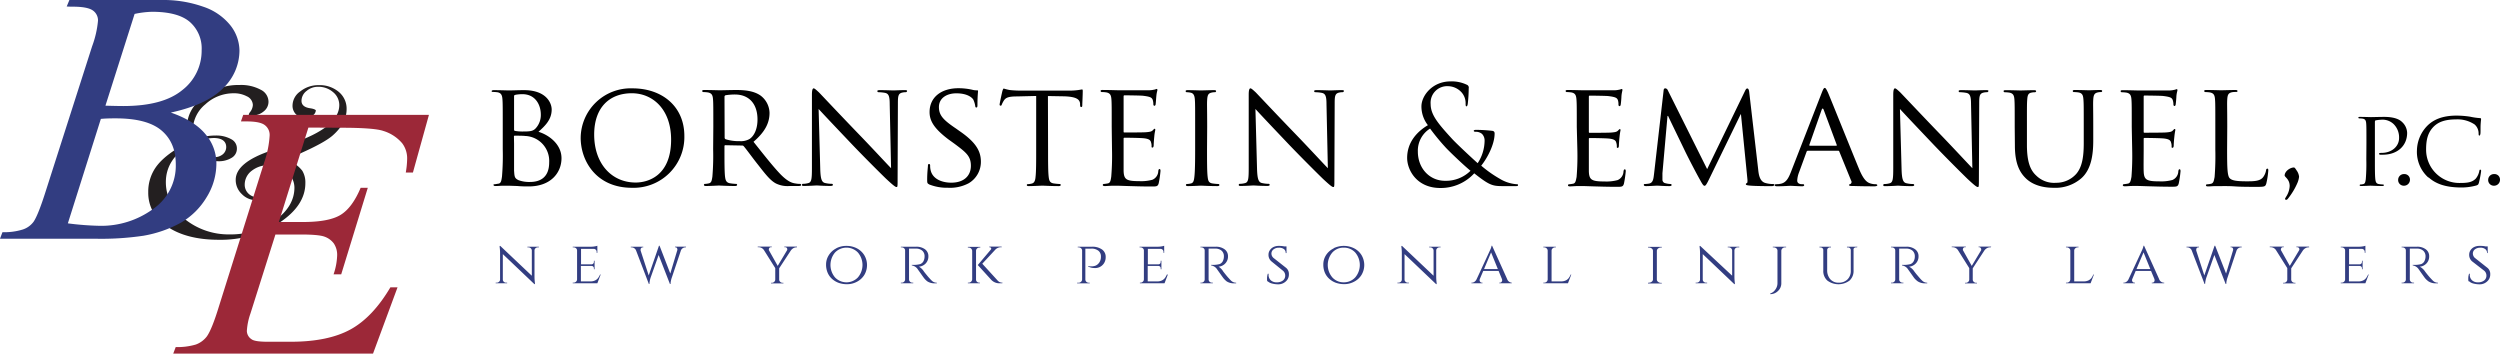 <?xml version="1.0" encoding="UTF-8"?> <svg xmlns="http://www.w3.org/2000/svg" viewBox="0 0 700 99"><defs><style>.cls-1{fill:#323d81;}.cls-2{fill:#231f20;}.cls-3{fill:#9c2838;}</style></defs><g id="Layer_2" data-name="Layer 2"><g id="Layer_1-2" data-name="Layer 1"><path d="M140.77,35.52c0-5.52,0-6.52-.08-7.65s-.29-1.88-1.5-2.05a12.31,12.31,0,0,0-1.25-.08c-.12,0-.29-.08-.29-.21s.17-.29.58-.29c1.67,0,4,.08,4.25.08.87,0,2.58-.08,4.29-.08,6.12,0,7.7,3.55,7.7,5.43,0,2.8-1.83,4.56-3.7,6.23,2.79.84,6.45,3.39,6.45,7.4s-2.95,7.9-9.2,7.9c-.67,0-2,0-3.17-.12L142.48,52c-.08,0-.75,0-1.5,0s-1.62.09-2.21.09c-.37,0-.58-.09-.58-.3s.08-.2.29-.2.79-.13,1.13-.17c.7-.13.79-.92.95-2a72.12,72.12,0,0,0,.21-7.69Zm3.17.75c0,.25.08.34.25.38a11.3,11.3,0,0,0,2.25.17c2,0,2.83-.09,3.58-.92a5.48,5.48,0,0,0,1.41-3.81c0-2.71-1.5-5.72-5.16-5.72a11.05,11.05,0,0,0-1.87.16c-.34.09-.46.17-.46.38Zm0,3.93c0,2.76,0,7,0,7.57.12,1.71.12,2.13,1.25,2.68a8.72,8.72,0,0,0,3.21.5c2.41,0,5.37-.92,5.37-5.48a7,7,0,0,0-6.79-7.4c-.46-.08-2.29-.08-2.87-.08-.13,0-.21.08-.21.25Zm33.18-15.46c8.25,0,14.5,5.05,14.5,13.33a14.21,14.21,0,0,1-14.7,14.51c-10,0-14.33-7.57-14.33-14A14,14,0,0,1,177.12,24.74ZM178,51.11c3.29,0,9.91-1.75,9.91-12,0-8.52-5.16-13-11-13-6.13,0-10.54,3.85-10.54,11.58C166.38,45.93,171.34,51.11,178,51.11Zm21.73-15.59c0-5.52,0-6.52-.08-7.65s-.29-1.8-1.5-2a9.93,9.93,0,0,0-1.25-.09.35.35,0,0,1-.29-.29c0-.21.17-.29.58-.29,1.67,0,4.12.08,4.33.08.38,0,3.46-.08,4.58-.08,2.34,0,4.92.21,6.83,1.54a6.24,6.24,0,0,1,2.54,4.85c0,2.64-1.08,5.19-4.49,8.11,3,3.77,5.53,7,7.66,9.2,2,2,3.16,2.34,4.08,2.47a7,7,0,0,0,1.29.12.32.32,0,0,1,.33.29c0,.21-.2.3-.87.3h-2.29a7.42,7.42,0,0,1-3.92-.71c-1.58-.84-2.91-2.55-5-5.23-1.54-1.92-3.17-4.22-4-5.18a.56.56,0,0,0-.5-.21l-4.66-.09c-.17,0-.25.09-.25.3v.83c0,3.43,0,6.19.16,7.65.13,1.05.34,1.72,1.46,1.89a13.9,13.9,0,0,0,1.63.16.26.26,0,0,1,.29.29c0,.17-.17.3-.59.3-2,0-4.33-.13-4.49-.13s-2.5.13-3.63.13c-.37,0-.58-.09-.58-.3a.28.28,0,0,1,.29-.29,5.59,5.59,0,0,0,1.13-.16c.7-.17.79-.84.95-1.89a72.12,72.12,0,0,0,.21-7.69Zm3.17,3a.51.51,0,0,0,.25.46,12.44,12.44,0,0,0,4,.54,4.8,4.8,0,0,0,2.75-.62c1.24-.84,2.2-2.72,2.2-5.44,0-4.43-2.41-7-6.33-7a16.23,16.23,0,0,0-2.62.21.45.45,0,0,0-.29.42Zm26.77,8.74c.08,2.92.42,3.8,1.42,4a8.47,8.47,0,0,0,1.83.21.28.28,0,0,1,.29.29c0,.21-.25.3-.67.3-2.08,0-3.54-.13-3.87-.13s-1.87.13-3.54.13c-.37,0-.58,0-.58-.3a.28.28,0,0,1,.29-.29,5.64,5.64,0,0,0,1.5-.21c.92-.25,1-1.21,1-4.43V26.53c0-1.42.21-1.79.5-1.79s1,.71,1.42,1.08c.58.59,5.91,6.27,11.57,12.13,3.63,3.76,7.54,8,8.67,9.15l-.38-17.81c0-2.3-.25-3.09-1.37-3.3a11.24,11.24,0,0,0-1.79-.17.3.3,0,0,1-.3-.33c0-.21.3-.25.71-.25,1.67,0,3.42.08,3.83.08s1.63-.08,3.13-.08c.37,0,.66,0,.66.25a.41.41,0,0,1-.41.33,3.89,3.89,0,0,0-.88.09c-1.21.25-1.29,1-1.29,3.09l-.08,20.82c0,2.34,0,2.55-.29,2.55s-.75-.29-2.79-2.18c-.38-.33-5.67-5.56-9.54-9.61-4.25-4.47-8.37-8.82-9.5-10.07Zm30.48,4.35c-.5-.25-.54-.38-.54-1.34,0-1.76.17-3.18.21-3.76,0-.38.08-.59.29-.59s.33.13.33.42a5.11,5.11,0,0,0,.13,1.29c.58,2.6,3.33,3.52,5.79,3.52,3.62,0,5.49-2,5.49-4.73s-1.37-3.76-4.62-6.19L265.52,39c-3.95-3-5.24-5.14-5.24-7.61,0-4.18,3.29-6.69,8.12-6.69a17.62,17.62,0,0,1,3.79.42,4.63,4.63,0,0,0,1.29.17c.29,0,.37,0,.37.25s-.16,1.34-.16,3.76c0,.55-.05.8-.3.8s-.29-.17-.33-.46a6.52,6.52,0,0,0-.54-1.76c-.25-.42-1.46-1.75-4.75-1.75-2.66,0-4.87,1.33-4.87,3.84,0,2.26,1.12,3.56,4.75,6l1,.71c4.45,3.05,6,5.52,6,8.57a6.94,6.94,0,0,1-3.42,6.06,11.13,11.13,0,0,1-5.83,1.26A13.42,13.42,0,0,1,260.11,51.62Zm33.31-9.83c0,3.43,0,6.23.17,7.69.12,1.05.29,1.72,1.41,1.89a14.71,14.71,0,0,0,1.67.16.26.26,0,0,1,.29.29c0,.17-.16.3-.58.3-2,0-4.33-.13-4.54-.13s-2.71.13-3.79.13c-.42,0-.58-.09-.58-.3a.25.25,0,0,1,.29-.25,5,5,0,0,0,1.08-.16c.75-.17,1-.88,1.08-1.93.17-1.46.17-4.26.17-7.69V26.87L284.8,27c-2.29,0-3.16.29-3.7,1.13a6.18,6.18,0,0,0-.59,1.13c-.08.29-.21.33-.37.33a.27.27,0,0,1-.25-.29c0-.38.71-3.55.79-3.84s.25-.67.37-.67a12.55,12.55,0,0,0,1.63.41c1,.13,2.45.17,2.87.17h13.83a17.06,17.06,0,0,0,2.62-.17c.54-.08.88-.16,1-.16s.17.21.17.42c0,1.08-.13,3.63-.13,4.05s-.16.46-.33.46-.25-.13-.29-.63l0-.37c-.13-1.09-.92-1.88-4.42-2l-4.58-.08Zm17.82-6.27c0-5.52,0-6.52-.08-7.65s-.29-1.8-1.5-2a9.93,9.93,0,0,0-1.25-.09.35.35,0,0,1-.29-.29c0-.21.17-.29.58-.29,1.67,0,4,.08,4.25.08s7.91,0,8.75,0,1.37-.17,1.66-.21a2.42,2.42,0,0,1,.5-.16c.13,0,.17.16.17.33s-.21.67-.29,1.67c-.05.34-.13,1.92-.21,2.34,0,.17-.17.38-.34.38s-.29-.17-.29-.46a4,4,0,0,0-.2-1.25c-.26-.59-.63-.84-2.63-1.09-.62-.09-4.87-.13-5.29-.13-.16,0-.21.13-.21.38v9.66c0,.25,0,.37.21.37.46,0,5.29,0,6.12-.08s1.42-.13,1.8-.5.41-.46.54-.46.2.08.2.29-.2.79-.29,2c-.08.71-.16,2-.16,2.3s-.09.67-.34.67-.25-.12-.25-.33a3.27,3.27,0,0,0-.16-1.17c-.13-.5-.46-.92-1.88-1.09-1-.13-4.91-.17-5.54-.17a.22.22,0,0,0-.25.25v3c0,1.21,0,5.35,0,6.06.09,2.39.75,2.85,4.38,2.85a12,12,0,0,0,3.66-.38,2.71,2.71,0,0,0,1.67-2.47c.08-.41.16-.54.37-.54s.25.29.25.54a29.16,29.16,0,0,1-.5,3.43c-.25.92-.62.92-2,.92-2.75,0-4.87-.08-6.37-.12s-2.5-.09-3-.09c-.08,0-.79,0-1.58,0s-1.54.09-2.13.09c-.37,0-.58-.09-.58-.3a.28.28,0,0,1,.29-.29,11,11,0,0,0,1.13-.16c.7-.13.79-.84.95-1.89a72.12,72.12,0,0,0,.21-7.69Zm26.69,6.27c0,3.43,0,6.23.17,7.69.12,1.05.25,1.72,1.33,1.89a15.6,15.6,0,0,0,1.67.16.28.28,0,0,1,.29.29c0,.17-.17.3-.58.3-2,0-4.42-.13-4.58-.13s-2.5.13-3.63.13c-.37,0-.58-.09-.58-.3a.28.28,0,0,1,.29-.29,5.59,5.59,0,0,0,1.13-.16c.7-.17.83-.84.95-1.89.17-1.46.21-4.26.21-7.69V35.52c0-5.52,0-6.52-.08-7.65s-.38-1.75-1.17-1.92a5.91,5.91,0,0,0-1.12-.13.3.3,0,0,1-.29-.29c0-.21.16-.29.58-.29,1.21,0,3.5.08,3.71.08s2.54-.08,3.66-.08c.42,0,.58.08.58.29a.34.34,0,0,1-.29.29,3.72,3.72,0,0,0-.91.09c-1,.21-1.21.71-1.3,2s0,2.13,0,7.65Zm14,5.48c.09,2.92.42,3.8,1.42,4a8.53,8.53,0,0,0,1.83.21.28.28,0,0,1,.29.29c0,.21-.25.3-.66.3-2.08,0-3.54-.13-3.88-.13s-1.87.13-3.54.13c-.37,0-.58,0-.58-.3a.29.29,0,0,1,.29-.29,5.64,5.64,0,0,0,1.5-.21c.92-.25,1-1.21,1-4.43V26.53c0-1.42.21-1.79.5-1.79s1,.71,1.42,1.08c.58.59,5.91,6.27,11.58,12.13,3.62,3.76,7.53,8,8.66,9.15l-.38-17.81c0-2.3-.25-3.09-1.37-3.3a11.24,11.24,0,0,0-1.79-.17.29.29,0,0,1-.29-.33c0-.21.29-.25.71-.25,1.66,0,3.41.08,3.83.08s1.62-.08,3.12-.08c.37,0,.67,0,.67.25a.42.42,0,0,1-.42.33,3.77,3.77,0,0,0-.87.09c-1.21.25-1.3,1-1.3,3.09l-.08,20.82c0,2.34,0,2.55-.29,2.55s-.75-.29-2.79-2.18c-.37-.33-5.66-5.56-9.54-9.61-4.25-4.47-8.37-8.82-9.49-10.07ZM394,44.22c0-4.45,2.85-7.42,5.81-9.17A8.53,8.53,0,0,1,398,29.79c0-3,3.07-7,8.15-7a9.82,9.82,0,0,1,4.59.95.86.86,0,0,1,.5,1,41.1,41.1,0,0,1-.27,4.38c-.11.57-.23.65-.38.65s-.22-.16-.22-.73a4.55,4.55,0,0,0-1.18-3.23,5.23,5.23,0,0,0-3.79-1.68,4.63,4.63,0,0,0-4.82,5c0,3,2.05,5.44,6,9.75,1.29,1.41,6,5.79,7.17,6.81a11.66,11.66,0,0,0,1.94-6.32,2.66,2.66,0,0,0-.72-1.87,2.7,2.7,0,0,0-1.86-.6c-.23,0-.46-.08-.46-.27s.31-.27.61-.27a42.11,42.11,0,0,1,4.55.27c.57.08.68.38.68.76,0,3.09-2.08,6.93-3.75,9A33.49,33.49,0,0,0,420,50.09a10.45,10.45,0,0,0,4.52,1.48c.34,0,.53,0,.53.27s-.3.27-.65.27h-3.71c-2.81,0-3.72-.27-7.9-3.58a12.71,12.71,0,0,1-9.48,4.11C396.62,52.64,394,47.54,394,44.22Zm17.72,3.58c-2.13-1.75-5.88-5.37-6.87-6.43A63.52,63.52,0,0,1,400.42,36,7.27,7.27,0,0,0,397,42.43c0,4.76,3.34,8.19,7.59,8.19A9.75,9.75,0,0,0,411.76,47.8ZM441.5,35.52c0-5.52,0-6.52-.09-7.65s-.29-1.8-1.5-2a9.77,9.77,0,0,0-1.24-.09.35.35,0,0,1-.3-.29c0-.21.17-.29.59-.29,1.66,0,4,.08,4.25.08s7.91,0,8.74,0,1.37-.17,1.67-.21a2.24,2.24,0,0,1,.5-.16c.12,0,.16.16.16.33S454.07,26,454,27c0,.34-.12,1.92-.21,2.34,0,.17-.16.38-.33.38s-.29-.17-.29-.46A3.78,3.78,0,0,0,453,28c-.25-.59-.63-.84-2.62-1.09-.63-.09-4.88-.13-5.29-.13-.17,0-.21.13-.21.38v9.66c0,.25,0,.37.21.37.46,0,5.29,0,6.12-.08s1.41-.13,1.79-.5.42-.46.54-.46.21.08.21.29a18.51,18.51,0,0,0-.29,2c-.09.71-.17,2-.17,2.3s-.08.67-.33.67-.25-.12-.25-.33a3.09,3.09,0,0,0-.17-1.17c-.12-.5-.46-.92-1.87-1.09-1-.13-4.92-.17-5.54-.17a.22.22,0,0,0-.25.25v3c0,1.21,0,5.35,0,6.06.08,2.39.75,2.85,4.37,2.85a12.08,12.08,0,0,0,3.67-.38,2.72,2.72,0,0,0,1.66-2.47c.09-.41.17-.54.38-.54s.25.29.25.54a31.46,31.46,0,0,1-.5,3.43c-.25.92-.63.92-2,.92-2.75,0-4.88-.08-6.38-.12s-2.49-.09-3-.09c-.09,0-.8,0-1.59,0s-1.54.09-2.12.09c-.38,0-.58-.09-.58-.3a.28.28,0,0,1,.29-.29,10.78,10.78,0,0,0,1.12-.16c.71-.13.79-.84,1-1.89a72.12,72.12,0,0,0,.21-7.69Zm50.8,12c.13,1.26.38,3.18,1.88,3.68a7.75,7.75,0,0,0,2.37.33c.17,0,.29.09.29.25s-.33.34-.75.34c-.83,0-4.91,0-6.25-.17-.87-.08-1-.21-1-.37a.32.32,0,0,1,.25-.3c.21,0,.25-.58.17-1.25L487.47,32h-.08l-8.83,18.14c-.75,1.55-1,1.88-1.29,1.88s-.54-.33-1.25-1.63c-1-1.75-3.37-6.31-4.29-8.23-1.08-2.26-4-8.24-4.67-9.7h-.16l-1.42,16.05c0,.55,0,1.21,0,1.8a1,1,0,0,0,.88,1,5.73,5.73,0,0,0,1.41.21.31.31,0,0,1,.29.25c0,.25-.25.34-.66.34-1.38,0-3.13-.13-3.42-.13s-2.08.13-3.08.13c-.38,0-.63-.09-.63-.34s.17-.25.38-.25a7.35,7.35,0,0,0,1.08-.12c1.21-.21,1.25-1.51,1.42-2.85l2.66-23.2c0-.37.21-.62.42-.62a.83.83,0,0,1,.75.54L478,47.35l10.66-22c.17-.33.33-.58.58-.58s.46.29.54,1ZM510.08,26c.46-1.17.62-1.38.87-1.38s.5.5.88,1.29c.66,1.51,6.54,16.18,8.78,21.58,1.34,3.17,2.34,3.63,3.13,3.88a5,5,0,0,0,1.45.21c.21,0,.46.09.46.29s-.41.3-.83.3-3.25,0-5.79-.09c-.71,0-1.29,0-1.29-.25s.08-.16.25-.25a.66.66,0,0,0,.33-1L515,42.42c-.08-.17-.12-.21-.33-.21h-8.45a.39.39,0,0,0-.38.29l-2.08,5.69a7.43,7.43,0,0,0-.54,2.38c0,.71.62,1,1.25,1h.33c.29,0,.37.13.37.29s-.2.3-.54.3c-.87,0-2.87-.13-3.29-.13s-2.2.13-3.7.13c-.46,0-.71-.09-.71-.3a.33.33,0,0,1,.33-.29c.25,0,.79,0,1.09-.08,1.66-.21,2.37-1.46,3.08-3.26Zm4.08,14.8c.16,0,.16-.09.12-.25l-3.62-9.74c-.21-.55-.42-.55-.62,0l-3.42,9.74c0,.16,0,.25.13.25Zm18.28,6.52c.08,2.92.41,3.8,1.41,4a8.55,8.55,0,0,0,1.84.21.29.29,0,0,1,.29.29c0,.21-.25.3-.67.3-2.08,0-3.54-.13-3.87-.13s-1.88.13-3.54.13c-.38,0-.59,0-.59-.3a.29.29,0,0,1,.3-.29,5.69,5.69,0,0,0,1.5-.21c.91-.25,1-1.21,1-4.43V26.53c0-1.42.21-1.79.5-1.79s1,.71,1.41,1.08c.59.59,5.92,6.27,11.58,12.13,3.62,3.76,7.54,8,8.66,9.15l-.37-17.81c0-2.3-.25-3.09-1.38-3.3a11.14,11.14,0,0,0-1.79-.17.29.29,0,0,1-.29-.33c0-.21.29-.25.71-.25,1.66,0,3.41.08,3.83.08s1.62-.08,3.12-.08c.38,0,.67,0,.67.25a.42.42,0,0,1-.42.33,3.81,3.81,0,0,0-.87.09c-1.21.25-1.29,1-1.29,3.09l-.09,20.82c0,2.34,0,2.55-.29,2.55s-.75-.29-2.79-2.18c-.37-.33-5.66-5.56-9.53-9.61-4.25-4.47-8.37-8.82-9.5-10.07Zm31.68-11.75c0-5.52,0-6.52-.08-7.65s-.29-1.8-1.5-2a9.8,9.8,0,0,0-1.25-.09.35.35,0,0,1-.29-.29c0-.21.17-.29.58-.29,1.67,0,3.88.08,4.21.08s2.62-.08,3.71-.08c.41,0,.62.08.62.29a.35.35,0,0,1-.33.29,4,4,0,0,0-.92.09c-1,.16-1.16.79-1.25,2s-.08,2.13-.08,7.65v5c0,5.14,1.12,7.27,2.71,8.69a7.11,7.11,0,0,0,5.45,1.92,7.49,7.49,0,0,0,5.66-2.5c1.71-2,2.09-5,2.09-8.62V35.52c0-5.52,0-6.52-.09-7.65s-.25-1.8-1.45-2a10.07,10.07,0,0,0-1.25-.09.3.3,0,0,1-.29-.29c0-.21.16-.29.58-.29,1.62,0,3.75.08,4,.08s2-.08,3.08-.08c.41,0,.58.08.58.29a.3.3,0,0,1-.29.29,4,4,0,0,0-.92.09c-1,.21-1.21.79-1.29,2s0,2.13,0,7.65v3.81c0,3.84-.5,8.15-3.42,10.66A11.08,11.08,0,0,1,575,52.58c-1.21,0-5-.09-7.62-2.51-1.79-1.67-3.21-4.14-3.21-9.32Zm32.77,0c0-5.52,0-6.52-.08-7.65s-.29-1.8-1.5-2a9.8,9.8,0,0,0-1.25-.09.35.35,0,0,1-.29-.29c0-.21.17-.29.58-.29,1.67,0,4,.08,4.25.08s7.91,0,8.75,0,1.37-.17,1.66-.21a2.63,2.63,0,0,1,.5-.16c.13,0,.17.16.17.33s-.21.67-.29,1.67c0,.34-.13,1.92-.21,2.34,0,.17-.17.38-.33.38s-.29-.17-.29-.46a4.06,4.06,0,0,0-.21-1.25c-.25-.59-.63-.84-2.63-1.09-.62-.09-4.87-.13-5.29-.13-.16,0-.2.13-.2.38v9.66c0,.25,0,.37.2.37.46,0,5.29,0,6.13-.08s1.41-.13,1.79-.5.41-.46.54-.46.21.08.21.29a18.51,18.51,0,0,0-.29,2c-.09.71-.17,2-.17,2.3s-.08.67-.34.67-.25-.12-.25-.33a3.27,3.27,0,0,0-.16-1.17c-.13-.5-.46-.92-1.88-1.09-1-.13-4.91-.17-5.53-.17a.22.22,0,0,0-.25.25v3c0,1.21-.05,5.35,0,6.06.08,2.39.75,2.85,4.37,2.85a12,12,0,0,0,3.66-.38,2.71,2.71,0,0,0,1.67-2.47c.08-.41.17-.54.37-.54s.25.29.25.54a29.16,29.16,0,0,1-.5,3.43c-.25.92-.62.92-2,.92-2.74,0-4.87-.08-6.37-.12s-2.5-.09-3-.09c-.08,0-.79,0-1.58,0s-1.54.09-2.12.09c-.38,0-.59-.09-.59-.3a.29.29,0,0,1,.29-.29,11,11,0,0,0,1.13-.16c.71-.13.79-.84,1-1.89a75.71,75.71,0,0,0,.2-7.69Zm26.7,6.36c0,5.22.08,7.35.75,8s2,.84,4.87.84c1.91,0,3.54-.05,4.41-1.09a4.4,4.4,0,0,0,.88-2c0-.25.16-.46.37-.46s.25.17.25.55a22.82,22.82,0,0,1-.54,3.55c-.25.84-.38,1-2.33,1-2.63,0-4.67,0-6.37-.12s-2.92-.09-4-.09c-.17,0-.79,0-1.5,0s-1.54.09-2.12.09c-.38,0-.59-.09-.59-.3a.28.28,0,0,1,.29-.29,5.5,5.5,0,0,0,1.13-.16c.71-.17.79-.84,1-1.89a75.71,75.71,0,0,0,.2-7.69V35.52c0-5.52,0-6.52-.08-7.65s-.29-1.8-1.5-2a9.93,9.93,0,0,0-1.25-.09.35.35,0,0,1-.29-.29c0-.21.17-.29.58-.29,1.67,0,4,.08,4.17.08s2.91-.08,4-.08c.37,0,.58.08.58.29s-.17.25-.29.25-.79,0-1.21.08c-1.08.21-1.29.76-1.37,2s0,2.13,0,7.65Zm16.11,7.23c0-1.17,1.5-2.26,2.58-2.26.21,0,.33.13.75.79a3.62,3.62,0,0,1,.71,1.8,6.11,6.11,0,0,1-.42,1.63,19,19,0,0,1-2.67,4.47.84.84,0,0,1-.54.38.31.31,0,0,1-.29-.29c0-.17.21-.42.29-.59a6,6,0,0,0,1-3C641.11,50.15,639.7,49.61,639.7,49.11Zm22.9-9c0-4,0-4.71-.06-5.53s-.21-1.3-1.08-1.42a8.51,8.51,0,0,0-.91-.06.25.25,0,0,1-.21-.21c0-.15.12-.21.42-.21,1.21,0,2.86.06,3.07.06.58,0,2.56-.06,3.77-.06,3.4,0,4.6,1.05,5,1.45A4.29,4.29,0,0,1,674,37.19c0,3.68-2.77,6.13-6.83,6.13a6.44,6.44,0,0,1-.76,0,.29.29,0,0,1-.27-.24c0-.21.15-.27.7-.27,2.85,0,4.9-1.82,4.9-4.14a5.24,5.24,0,0,0-1.5-3.9,4.51,4.51,0,0,0-3.59-1.24,8.93,8.93,0,0,0-1.47.18c-.15,0-.21.22-.21.49V44.62c0,2.48,0,4.5.12,5.56.09.75.24,1.24,1,1.36a9.81,9.81,0,0,0,1.18.12.2.2,0,0,1,.21.21c0,.12-.12.21-.42.21-1.45,0-3.2-.09-3.32-.09s-1.8.09-2.61.09c-.27,0-.42-.06-.42-.21a.2.2,0,0,1,.21-.21,3.78,3.78,0,0,0,.81-.12c.51-.12.57-.61.69-1.36a52.82,52.82,0,0,0,.15-5.56Zm8.88,10.24a1.62,1.62,0,0,1,1.65-1.66,1.55,1.55,0,0,1,1.66,1.57A1.67,1.67,0,0,1,673.1,52,1.58,1.58,0,0,1,671.48,50.33Zm8.48-.67a9.63,9.63,0,0,1-3.22-7.61,10.16,10.16,0,0,1,3-7c1.6-1.54,4-2.75,8.07-2.75a24.93,24.93,0,0,1,3.85.31,18.82,18.82,0,0,0,2.71.39c.27,0,.33.12.33.27s-.06.51-.12,1.45,0,2.27-.06,2.63-.15.54-.3.54-.21-.18-.21-.54a3.34,3.34,0,0,0-1.12-2.57,8.62,8.62,0,0,0-5.2-1.42c-3.41,0-5,.91-6,1.78-2,1.82-2.38,4.11-2.38,6.71a9.31,9.31,0,0,0,9.54,9.31c2,0,3.31-.16,4.36-1.21a4.74,4.74,0,0,0,1-2.15c.06-.27.09-.36.27-.36s.24.18.24.36a27.35,27.35,0,0,1-.63,3.3c-.15.48-.21.57-.67.75a15.68,15.68,0,0,1-4.78.57C684.72,52.41,682,51.48,680,49.66Zm16.73.67a1.62,1.62,0,0,1,1.65-1.66A1.54,1.54,0,0,1,700,50.24,1.66,1.66,0,0,1,698.32,52,1.58,1.58,0,0,1,696.69,50.33Z"></path><path class="cls-1" d="M150.59,69.26a.93.93,0,0,0-.64.24.83.83,0,0,0-.29.61v7.26a14,14,0,0,0,.12,1.88l0,.31h-.15l-8.84-8.41v7.11a.83.83,0,0,0,.27.63.94.94,0,0,0,.67.26H142v.17h-3.21v-.17h.29a.93.93,0,0,0,.66-.26.81.81,0,0,0,.28-.63V71a13,13,0,0,0-.12-1.86l0-.27.19,0,8.82,8.34V70.11a.94.94,0,0,0-.95-.85h-.29v-.18h3.21v.18Zm10,9.89a1,1,0,0,0,.69-.27.88.88,0,0,0,.3-.63V70.14a.82.82,0,0,0-.29-.63,1,1,0,0,0-.7-.25h-.23v-.18h5a6.33,6.33,0,0,0,1.22-.1,3.7,3.7,0,0,0,.68-.17v2l-.19,0v-.26a.89.89,0,0,0-.23-.61.82.82,0,0,0-.62-.26h-3.53v4.33h2.91a.62.62,0,0,0,.51-.2.76.76,0,0,0,.18-.51V73h.19V75.4h-.19v-.23a.65.65,0,0,0-.35-.64,1,1,0,0,0-.29-.07h-3v4.33h2.67a2.86,2.86,0,0,0,1.31-.27,2.41,2.41,0,0,0,.82-.65,5.42,5.42,0,0,0,.57-1h.17l-.93,2.44h-6.9v-.17Zm31.46-9.89H192a1.37,1.37,0,0,0-1.39,1l-2.47,7.37a6.24,6.24,0,0,0-.39,1.89h-.17l-3.16-8.12-2.21,6.23a7,7,0,0,0-.37,1.89h-.16l-3.56-9.33a1.39,1.39,0,0,0-1.36-.93h-.14v-.18h3.5v.18H180a.58.58,0,0,0-.62.56,1.12,1.12,0,0,0,0,.36l2.26,6.94,2.87-8.31.17,0,3,7.78,1.9-6.33a1.23,1.23,0,0,0,.09-.43.74.74,0,0,0-.14-.39.5.5,0,0,0-.46-.2H189v-.18h3.11Zm31.09,0H223a1.74,1.74,0,0,0-.88.24,2.41,2.41,0,0,0-.68.63l-3.27,5v3.14a.89.89,0,0,0,.29.65,1,1,0,0,0,.7.27h.2v.17h-3.48v-.17h.2a1,1,0,0,0,.7-.27.89.89,0,0,0,.29-.65V75.07l-3.14-5a1.8,1.8,0,0,0-1.57-.85h-.2v-.18h3.94v.18h-.2a.51.51,0,0,0-.47.2.64.64,0,0,0-.15.35,1,1,0,0,0,0,.26l2.48,4.42,2.63-4.4a.66.66,0,0,0,.05-.28.61.61,0,0,0-.14-.35.54.54,0,0,0-.48-.2h-.21v-.18h3.55Zm11,.26a6.16,6.16,0,0,1,2.87-.67,6.24,6.24,0,0,1,2.89.67,5.29,5.29,0,0,1,2.08,1.9A5.4,5.4,0,0,1,242,77a5.29,5.29,0,0,1-2.08,1.9,5.83,5.83,0,0,1-2.69.68,7,7,0,0,1-2.43-.39,5.8,5.8,0,0,1-1.83-1.1,5,5,0,0,1-1.22-1.7,5.74,5.74,0,0,1-.45-2.36,4.83,4.83,0,0,1,.77-2.59A5.25,5.25,0,0,1,234.2,69.52Zm-.32,8.17a4.42,4.42,0,0,0,6.38,0,5.37,5.37,0,0,0,0-7,4.44,4.44,0,0,0-6.38,0,5.4,5.4,0,0,0,0,7Zm21.61-8.08h-.9v8.62a.92.92,0,0,0,.47.8,1,1,0,0,0,.49.12h.23v.17h-3.48v-.17h.24a.94.94,0,0,0,.67-.27.86.86,0,0,0,.28-.63V70.14a.84.84,0,0,0-.28-.63,1,1,0,0,0-.67-.25h-.24v-.18h4.26a4,4,0,0,1,2.53.74,2.36,2.36,0,0,1,.92,1.93,2.83,2.83,0,0,1-.74,2,2.92,2.92,0,0,1-1.91.92A3.86,3.86,0,0,1,258.68,76s.18.25.59.75.72.89,1,1.17a8.27,8.27,0,0,0,.6.64,2,2,0,0,0,1.44.6v.17h-.52a3.68,3.68,0,0,1-2.11-.53,4.81,4.81,0,0,1-1-1c-.07-.09-.36-.49-.86-1.2l-.81-1.14a2.44,2.44,0,0,0-1.71-1.14v-.17a7.48,7.48,0,0,0,2.39-.21,1.94,1.94,0,0,0,.77-.61,2.83,2.83,0,0,0,.42-1.5,2.07,2.07,0,0,0-.61-1.61,2.6,2.6,0,0,0-1.65-.61Zm18.76,9.54h.18v.17H271v-.17h.2a1,1,0,0,0,.7-.27,1,1,0,0,0,.31-.65v-8a1,1,0,0,0-1-.92H271v-.18h3.48v.18h-.2a1,1,0,0,0-.85.44.81.81,0,0,0-.14.46v8.09a.81.81,0,0,0,.3.63A1,1,0,0,0,274.25,79.15Zm6.45.17h-.63a3.11,3.11,0,0,1-2.49-1l-3.74-4.11,3.65-4.32a.36.36,0,0,0,.06-.45.46.46,0,0,0-.43-.21H277v-.18h3.46v.18h-.07a2.19,2.19,0,0,0-1.64.61l-3.71,4,4.21,4.61a2,2,0,0,0,.63.53,2.2,2.2,0,0,0,.85.17Zm24-4.84a3.27,3.27,0,0,0,.71.1l.53,0a4,4,0,0,0,.58-.11,2,2,0,0,0,.68-.3,2.56,2.56,0,0,0,1-1.4,2.81,2.81,0,0,0,.12-.92,2,2,0,0,0-.71-1.64,3,3,0,0,0-2-.59h-1.65v8.63a.88.88,0,0,0,.49.8,1,1,0,0,0,.49.12h.24v.17h-3.52v-.17H302a1,1,0,0,0,.69-.27.88.88,0,0,0,.3-.63V70.16a.89.89,0,0,0-.3-.65,1,1,0,0,0-.69-.25h-.24v-.18h4a4.64,4.64,0,0,1,2.83.79,2.49,2.49,0,0,1,1,2.11,3.1,3.1,0,0,1-.44,1.68,2.92,2.92,0,0,1-2.68,1.39,4,4,0,0,1-1.77-.41Zm14.67,4.67a.93.93,0,0,0,.68-.27.88.88,0,0,0,.3-.63V70.14a.82.82,0,0,0-.29-.63,1,1,0,0,0-.69-.25h-.24v-.18h5a6.33,6.33,0,0,0,1.22-.1,3.7,3.7,0,0,0,.68-.17v2l-.18,0v-.26a.85.85,0,0,0-.24-.61.82.82,0,0,0-.61-.26h-3.54v4.33h2.91a.65.65,0,0,0,.52-.2.8.8,0,0,0,.17-.51V73h.19V75.4h-.19v-.23a.65.65,0,0,0-.35-.64,1,1,0,0,0-.29-.07h-3v4.33h2.67a2.93,2.93,0,0,0,1.32-.27,2.46,2.46,0,0,0,.81-.65,5.42,5.42,0,0,0,.57-1H327l-.93,2.44h-6.9v-.17Zm20-9.54h-.9v8.62a.92.92,0,0,0,.47.8,1.06,1.06,0,0,0,.5.12h.22v.17h-3.48v-.17h.24a.94.94,0,0,0,.67-.27.82.82,0,0,0,.28-.63V70.14a.81.81,0,0,0-.28-.63,1,1,0,0,0-.67-.25h-.24v-.18h4.27a4,4,0,0,1,2.52.74,2.34,2.34,0,0,1,.93,1.93,2.8,2.8,0,0,1-.75,2,2.89,2.89,0,0,1-1.9.92,3.85,3.85,0,0,1,1.3,1.33s.19.25.59.75.72.89,1,1.17a8.27,8.27,0,0,0,.6.64,2,2,0,0,0,1.45.6v.17h-.53a3.68,3.68,0,0,1-2.11-.53,5.31,5.31,0,0,1-1-1c-.07-.09-.36-.49-.86-1.2l-.81-1.14a2.44,2.44,0,0,0-1.71-1.14v-.17a7.48,7.48,0,0,0,2.39-.21,1.87,1.87,0,0,0,.77-.61,2.83,2.83,0,0,0,.42-1.5,2.07,2.07,0,0,0-.61-1.61,2.6,2.6,0,0,0-1.65-.61Zm15.51,9.14a4.55,4.55,0,0,1-.05-.83,4.15,4.15,0,0,1,.22-1.28h.21c0,.1,0,.21,0,.31a2,2,0,0,0,.6,1.51,2.32,2.32,0,0,0,1.68.59,2.72,2.72,0,0,0,1.75-.52,1.68,1.68,0,0,0,.63-1.35,1.75,1.75,0,0,0-.62-1.37L356,73.18a2.34,2.34,0,0,1-.82-1.88,2.19,2.19,0,0,1,.37-1.23,2.58,2.58,0,0,1,1-.89,3.39,3.39,0,0,1,1.54-.33,7.41,7.41,0,0,1,1.57.15h.56l0,1.86H360a1.33,1.33,0,0,0-.49-1.11,2.23,2.23,0,0,0-1.41-.39,2.31,2.31,0,0,0-1.51.47A1.46,1.46,0,0,0,356,71a1.63,1.63,0,0,0,.67,1.29L360.11,75a2.21,2.21,0,0,1,.78,1.8,2.55,2.55,0,0,1-.87,2,3.05,3.05,0,0,1-2.14.81,6.74,6.74,0,0,1-1.66-.21A2.83,2.83,0,0,1,354.94,78.75Zm18.56-9.23a6.52,6.52,0,0,1,5.76,0,5.22,5.22,0,0,1,2.08,1.9,5.4,5.4,0,0,1,0,5.56,5.22,5.22,0,0,1-2.08,1.9,5.8,5.8,0,0,1-2.69.68,6.94,6.94,0,0,1-2.42-.39,5.59,5.59,0,0,1-1.83-1.1,4.93,4.93,0,0,1-1.23-1.7,5.75,5.75,0,0,1-.44-2.36,4.74,4.74,0,0,1,.77-2.59A5.22,5.22,0,0,1,373.5,69.52Zm-.31,8.17a4.2,4.2,0,0,0,3.18,1.36,4.28,4.28,0,0,0,3.2-1.36,5.37,5.37,0,0,0,0-7,4.27,4.27,0,0,0-3.2-1.35,4.19,4.19,0,0,0-3.18,1.35,5.37,5.37,0,0,0,0,7Zm30-8.43a.93.93,0,0,0-.64.24.83.83,0,0,0-.29.61v7.26a14,14,0,0,0,.12,1.88l0,.31h-.15l-8.84-8.41v7.11a.83.83,0,0,0,.27.63.94.94,0,0,0,.67.26h.28v.17h-3.21v-.17h.29a.93.93,0,0,0,.66-.26.81.81,0,0,0,.28-.63V71a13,13,0,0,0-.12-1.86l0-.27.19,0,8.82,8.34V70.11a.94.94,0,0,0-.95-.85h-.29v-.18h3.21v.18Zm20.09,9.89h.13v.17h-3.48v-.17h.14a.59.59,0,0,0,.49-.22.74.74,0,0,0,.17-.42,1.07,1.07,0,0,0-.07-.39l-.93-2.26h-4.3l-.94,2.21a1.35,1.35,0,0,0-.08.42.7.7,0,0,0,.17.43.59.59,0,0,0,.51.23h.13v.17H412v-.17h.13a1.28,1.28,0,0,0,.73-.25,1.81,1.81,0,0,0,.6-.74q3.72-8,3.87-8.36a3.81,3.81,0,0,0,.31-1h.15l4.2,9.31A1.48,1.48,0,0,0,423.29,79.15Zm-7.63-3.81h3.87l-1.9-4.67Zm16.84,3.81a1,1,0,0,0,.69-.27.91.91,0,0,0,.29-.63V70.18a.89.89,0,0,0-.31-.65,1,1,0,0,0-.71-.27h-.2v-.18h3.52v.18h-.21a1,1,0,0,0-.7.27.85.85,0,0,0-.3.65v8.61h2.65a3,3,0,0,0,1.33-.27,2.41,2.41,0,0,0,.82-.65,4.92,4.92,0,0,0,.55-1h.17l-.93,2.44h-6.9v-.17Zm29.33,0a1.22,1.22,0,0,0,.79-.27.82.82,0,0,0,.34-.65v-8a.8.8,0,0,0-.34-.65,1.24,1.24,0,0,0-.81-.27h-.22v-.18h3.84v.18h-.22a1.24,1.24,0,0,0-.79.25.87.87,0,0,0-.37.63v8.11a.82.82,0,0,0,.36.63,1.25,1.25,0,0,0,.8.27h.22l0,.17h-3.86v-.17Zm24.87-9.89a.93.93,0,0,0-.64.24.86.86,0,0,0-.29.61v7.26a14,14,0,0,0,.12,1.88l0,.31h-.15l-8.84-8.41v7.11a.83.83,0,0,0,.27.63,1,1,0,0,0,.67.26h.29v.17h-3.22v-.17h.29a1,1,0,0,0,.67-.26.83.83,0,0,0,.27-.63V71a13,13,0,0,0-.12-1.86l0-.27.18,0L485,77.19V70.11a.89.89,0,0,0-.31-.61.93.93,0,0,0-.64-.24h-.29v-.18H487v.18Zm13.31,0a1.07,1.07,0,0,0-.95.46,1,1,0,0,0-.16.46v9.14a2.9,2.9,0,0,1-.92,2.14,3,3,0,0,1-2.19.9v-.18a2.68,2.68,0,0,0,1.43-1.09,3,3,0,0,0,.6-1.77V70.11a.9.9,0,0,0-.35-.61,1.21,1.21,0,0,0-.76-.24h-.2l0-.18h3.74v.18Zm20.1,0h-.25a.78.78,0,0,0-.7.35A.74.74,0,0,0,519,70v5.75a3.64,3.64,0,0,1-1.13,2.81,5.2,5.2,0,0,1-6.21,0,3.55,3.55,0,0,1-1.14-2.79V70a.66.66,0,0,0-.24-.52.84.84,0,0,0-.58-.21h-.25v-.18h3.23v.18h-.26a.84.84,0,0,0-.57.21.66.66,0,0,0-.24.52v5.54a3.81,3.81,0,0,0,.84,2.61,3,3,0,0,0,2.38,1,3.35,3.35,0,0,0,2.46-.91,3.27,3.27,0,0,0,.93-2.47V70a.74.74,0,0,0-.25-.53.8.8,0,0,0-.57-.2h-.25v-.18h2.92Zm12.69.35h-.9v8.62a.91.91,0,0,0,.48.8,1,1,0,0,0,.49.12h.22l0,.17h-3.48v-.17h.23a.94.94,0,0,0,.68-.27.86.86,0,0,0,.28-.63V70.14a.84.84,0,0,0-.28-.63,1,1,0,0,0-.68-.25h-.23v-.18h4.26a3.92,3.92,0,0,1,2.52.74,2.34,2.34,0,0,1,.93,1.93,2.8,2.8,0,0,1-.75,2,2.89,2.89,0,0,1-1.9.92A3.86,3.86,0,0,1,536,76s.18.25.58.75l1,1.17c.25.28.45.49.61.64a2,2,0,0,0,1.44.6v.17h-.53a3.66,3.66,0,0,1-2.1-.53,5.09,5.09,0,0,1-1.06-1l-.85-1.2-.81-1.14a2.43,2.43,0,0,0-1.72-1.14v-.17a7.52,7.52,0,0,0,2.4-.21,1.83,1.83,0,0,0,.76-.61,2.75,2.75,0,0,0,.43-1.5,2.11,2.11,0,0,0-.61-1.61,2.6,2.6,0,0,0-1.65-.61Zm24.73-.35h-.21a1.73,1.73,0,0,0-.87.24,2.32,2.32,0,0,0-.69.63l-3.26,5v3.14a.85.85,0,0,0,.29.65,1,1,0,0,0,.69.27h.21v.17H550.2v-.17h.21a1,1,0,0,0,.69-.27.85.85,0,0,0,.29-.65V75.07l-3.14-5a1.8,1.8,0,0,0-1.56-.85h-.21v-.18h3.95v.18h-.21a.54.54,0,0,0-.47.2.69.69,0,0,0-.14.35,1,1,0,0,0,0,.26l2.48,4.42,2.64-4.4a.87.87,0,0,0,0-.28.64.64,0,0,0-.15-.35.52.52,0,0,0-.48-.2H554v-.18h3.55Zm21.31,9.89a1,1,0,0,0,.69-.27.91.91,0,0,0,.29-.63V70.18a.89.89,0,0,0-.31-.65,1,1,0,0,0-.71-.27h-.2v-.18h3.52v.18h-.21a1,1,0,0,0-.7.27.85.85,0,0,0-.3.65v8.61h2.65a3,3,0,0,0,1.33-.27,2.41,2.41,0,0,0,.82-.65,4.92,4.92,0,0,0,.55-1h.17l-.93,2.44h-6.9v-.17Zm27.13,0h.14v.17h-3.48v-.17h.13a.59.59,0,0,0,.5-.22.72.72,0,0,0,.16-.42,1.32,1.32,0,0,0-.06-.39l-.94-2.26h-4.3l-.93,2.21a1.14,1.14,0,0,0-.09.42.76.76,0,0,0,.17.43.62.62,0,0,0,.51.23h.14v.17h-3.25v-.17h.14a1.23,1.23,0,0,0,.72-.25,1.74,1.74,0,0,0,.6-.74q3.74-8,3.88-8.36a5,5,0,0,0,.31-1h.15l4.2,9.31A1.46,1.46,0,0,0,606,79.15Zm-7.63-3.81h3.88l-1.9-4.67Zm29.5-6.08h-.12a1.38,1.38,0,0,0-1.39,1l-2.46,7.37a6.24,6.24,0,0,0-.39,1.89h-.17l-3.16-8.12-2.21,6.23a7,7,0,0,0-.38,1.89h-.15l-3.57-9.33a1.37,1.37,0,0,0-1.36-.93h-.13v-.18h3.5v.18h-.14a.61.61,0,0,0-.47.18.63.63,0,0,0-.16.38,1.49,1.49,0,0,0,0,.36l2.26,6.94,2.87-8.31.17,0,3.05,7.78,1.9-6.33a1.2,1.2,0,0,0,.08-.43.72.72,0,0,0-.13-.39.51.51,0,0,0-.46-.2h-.14v-.18h3.11Zm18.86,0h-.2a1.68,1.68,0,0,0-.87.24,2.32,2.32,0,0,0-.69.63l-3.27,5v3.14a.89.89,0,0,0,.29.65,1,1,0,0,0,.7.27h.2v.17h-3.48v-.17h.21a1,1,0,0,0,.69-.27.89.89,0,0,0,.29-.65V75.07l-3.14-5a1.8,1.8,0,0,0-1.57-.85h-.2v-.18h3.94v.18h-.2a.52.52,0,0,0-.47.2.61.61,0,0,0-.14.35,1,1,0,0,0,0,.26l2.48,4.42,2.63-4.4a.67.67,0,0,0,.06-.28.64.64,0,0,0-.15-.35.53.53,0,0,0-.48-.2h-.21v-.18h3.55Zm9.08,9.89a1,1,0,0,0,.69-.27.91.91,0,0,0,.29-.63V70.14a.79.79,0,0,0-.29-.63,1,1,0,0,0-.69-.25h-.24v-.18h5a6.44,6.44,0,0,0,1.23-.1,3.52,3.52,0,0,0,.67-.17v2l-.18,0v-.26a.85.85,0,0,0-.24-.61.8.8,0,0,0-.61-.26h-3.54v4.33h2.91a.64.64,0,0,0,.52-.2.76.76,0,0,0,.18-.51V73h.18V75.4h-.18v-.23a.64.64,0,0,0-.36-.64,1,1,0,0,0-.29-.07h-3v4.33h2.67a2.93,2.93,0,0,0,1.32-.27,2.27,2.27,0,0,0,.81-.65,5.42,5.42,0,0,0,.57-1h.17l-.93,2.44h-6.9v-.17Zm20-9.54h-.9v8.62a.91.91,0,0,0,.48.8,1,1,0,0,0,.49.12h.22l0,.17h-3.49v-.17h.24a.92.92,0,0,0,.67-.27.82.82,0,0,0,.28-.63V70.14a.81.81,0,0,0-.28-.63,1,1,0,0,0-.67-.25h-.24v-.18h4.27a3.92,3.92,0,0,1,2.52.74,2.34,2.34,0,0,1,.93,1.93,2.8,2.8,0,0,1-.75,2,2.89,2.89,0,0,1-1.9.92A3.86,3.86,0,0,1,679,76s.18.25.58.75.73.89,1,1.17.45.49.61.64a2,2,0,0,0,1.44.6v.17h-.53a3.66,3.66,0,0,1-2.1-.53,5.09,5.09,0,0,1-1.06-1l-.86-1.2-.8-1.14a2.45,2.45,0,0,0-1.72-1.14v-.17a7.52,7.52,0,0,0,2.4-.21,1.83,1.83,0,0,0,.76-.61,2.84,2.84,0,0,0,.43-1.5,2.08,2.08,0,0,0-.62-1.61,2.55,2.55,0,0,0-1.64-.61Zm15.52,9.14a3.76,3.76,0,0,1-.05-.83,3.87,3.87,0,0,1,.22-1.28h.2c0,.1,0,.21,0,.31a2,2,0,0,0,.61,1.51,2.3,2.3,0,0,0,1.67.59,2.7,2.7,0,0,0,1.75-.52,1.68,1.68,0,0,0,.63-1.35,1.78,1.78,0,0,0-.61-1.37l-3.4-2.63a2.37,2.37,0,0,1-.82-1.88,2.27,2.27,0,0,1,.37-1.23,2.54,2.54,0,0,1,1-.89,3.36,3.36,0,0,1,1.54-.33A7.24,7.24,0,0,1,696,69h.56l0,1.86h-.18a1.33,1.33,0,0,0-.5-1.11,2.19,2.19,0,0,0-1.41-.39,2.33,2.33,0,0,0-1.51.47A1.47,1.47,0,0,0,692.4,71a1.65,1.65,0,0,0,.66,1.29L696.49,75a2.21,2.21,0,0,1,.78,1.8,2.55,2.55,0,0,1-.87,2,3,3,0,0,1-2.13.81,6.82,6.82,0,0,1-1.67-.21A2.79,2.79,0,0,1,691.33,78.75Z"></path><path class="cls-2" d="M97.05,30.58a6.09,6.09,0,0,0-2.16-4.82,8.3,8.3,0,0,0-5.65-1.92,8.07,8.07,0,0,0-5.17,1.76,4.87,4.87,0,0,0-2.16,3.9,3.35,3.35,0,0,0,1,2.54,3.58,3.58,0,0,0,2.67,1,3.19,3.19,0,0,0,2-.72,1.83,1.83,0,0,0,.85-1.4c0-.1-.31-.43-1.66-.62-2-.31-2.35-1.3-2.35-2.09a3.51,3.51,0,0,1,1.44-2.76,4.87,4.87,0,0,1,3.21-1.15,6.2,6.2,0,0,1,4.14,1.46A4.67,4.67,0,0,1,95,29.39c0,4.22-4.44,7.79-13.57,10.89l-5.68,1.94C69.3,44.4,66,47.13,66,50.35a5.38,5.38,0,0,0,1.72,4,5.57,5.57,0,0,0,4.1,1.7,4.46,4.46,0,0,0,2.51-.67,1.87,1.87,0,0,0,1-1.43c0-.18,0-.23,0-.23s-.06-.06-.31-.06-.35.21-.45.34a2.76,2.76,0,0,1-2.34,1.24,3.68,3.68,0,0,1-2.63-1,3.41,3.41,0,0,1-1.08-2.55,4.85,4.85,0,0,1,2-3.9,7.49,7.49,0,0,1,4.72-1.54,7.59,7.59,0,0,1,5,1.83,5.7,5.7,0,0,1,2.2,4.44c0,3.53-1.85,6.64-5.5,9.25a21.17,21.17,0,0,1-12.57,3.86,19.51,19.51,0,0,1-12.64-4.3C48.25,58.46,46.44,55,46.44,51c0-4.22,2.16-7.68,6.4-10.27l.52-.32.32.51a8.1,8.1,0,0,0,7.26,4.22,6.84,6.84,0,0,0,4-1,2.93,2.93,0,0,0,1.39-2.52A2.88,2.88,0,0,0,64.79,39a8.56,8.56,0,0,0-4.52-1.05,14.71,14.71,0,0,0-5.35,1l-.75.29-.07-.81c-.08-.85-.11-1.5-.11-2a9.46,9.46,0,0,1,3.5-7.21,11.58,11.58,0,0,1,7.89-3.1,7.58,7.58,0,0,1,3.72.84,2.78,2.78,0,0,1,1.7,2.44,3.48,3.48,0,0,1-.74,1.93,2.11,2.11,0,0,0-.41.72c0,.24.6.28.95.28a4.84,4.84,0,0,0,3.26-1.16,3.4,3.4,0,0,0,1.32-2.68,3.77,3.77,0,0,0-2.11-3.33,11.57,11.57,0,0,0-6-1.36,16,16,0,0,0-10.41,3.55c-2.9,2.35-4.3,5.08-4.3,8.33A13,13,0,0,0,53,39.13l.13.48-.44.23c-4,2.08-6.91,4.24-8.63,6.41a11.85,11.85,0,0,0-2.55,7.56,11,11,0,0,0,5.31,9.63c3.6,2.46,8.47,3.7,14.48,3.7A30.3,30.3,0,0,0,78.31,62.3c4.77-3.16,7.19-6.87,7.19-11a6.33,6.33,0,0,0-.85-3.48,8.83,8.83,0,0,0-3.23-2.57l-1.11-.59,1.15-.51q1.77-.78,2.64-1.2c4.49-2,7.55-3.68,9.1-5.06C95.76,35.62,97.05,33.17,97.05,30.58ZM55.17,39.64a13.63,13.63,0,0,1,4.64-1c3.07,0,3.53,1.57,3.53,2.51a2.62,2.62,0,0,1-1,2.09A3.57,3.57,0,0,1,60,44c-2.24,0-4-1.19-5.13-3.54l-.3-.61Z"></path><path class="cls-1" d="M18.68,1.82,19.43,0H45.27A33.51,33.51,0,0,1,56.88,1.87,16.33,16.33,0,0,1,64.51,7.1a11.62,11.62,0,0,1,2.54,7.1,14.66,14.66,0,0,1-4.51,10.44Q58,29.29,47.83,31.52q6.57,2.27,9.66,6a12.63,12.63,0,0,1,3.1,8.24,18,18,0,0,1-2.77,9.52,20.21,20.21,0,0,1-7.13,7.05A33.52,33.52,0,0,1,40.2,66a79.82,79.82,0,0,1-13.67.84H0l.69-1.83a17.32,17.32,0,0,0,5.66-.74A6.11,6.11,0,0,0,9.4,62.09c.85-1.24,2-4.11,3.41-8.58L25.78,13a27.82,27.82,0,0,0,1.66-7.2A3.38,3.38,0,0,0,26,2.93c-1-.7-2.84-1.06-5.58-1.06C19.79,1.87,19.22,1.86,18.68,1.82ZM19,62.54a80.92,80.92,0,0,0,9,.69,24.61,24.61,0,0,0,14.76-4.64A14.71,14.71,0,0,0,49.22,46q0-6.08-4-9.47T32.4,33.14c-1.14,0-2.52,0-4.16.15ZM29.52,29.59c2.31.07,4,.1,5,.1q11.1,0,16.52-4.46a13.91,13.91,0,0,0,5.42-11.17,9.86,9.86,0,0,0-3.31-7.92Q49.86,3.31,42.6,3.3a26,26,0,0,0-4.91.6Z"></path><path class="cls-3" d="M86.35,35.72,78.08,62.16h6.78q7.26,0,10.52-2t5.6-7.57h2L95.54,76.81H93.4a18,18,0,0,0,1-5.23,5.69,5.69,0,0,0-.93-3.41,5.52,5.52,0,0,0-2.57-1.89c-1.08-.42-3.37-.62-6.85-.62H77.12l-7,22.14a17.75,17.75,0,0,0-1,4.89A2.83,2.83,0,0,0,70.45,95q.9.69,4.53.69h6.41q10.41,0,16.68-3.41t11.24-11.83h2L104.45,99H48.51l.69-1.82a18.3,18.3,0,0,0,5.6-.7,6.79,6.79,0,0,0,3.1-2.26q1.44-2,3.42-8.49L74,45.39a27.86,27.86,0,0,0,1.5-7.45A3.43,3.43,0,0,0,74.1,35Q72.69,33.94,68.58,34H67.46l.64-1.83h52l-4.48,16.13h-2a24.1,24.1,0,0,0,.38-3.8,7,7,0,0,0-1.39-4.39,11.18,11.18,0,0,0-5.29-3.45c-1.7-.59-5.64-.89-11.79-.89Z"></path></g></g></svg> 